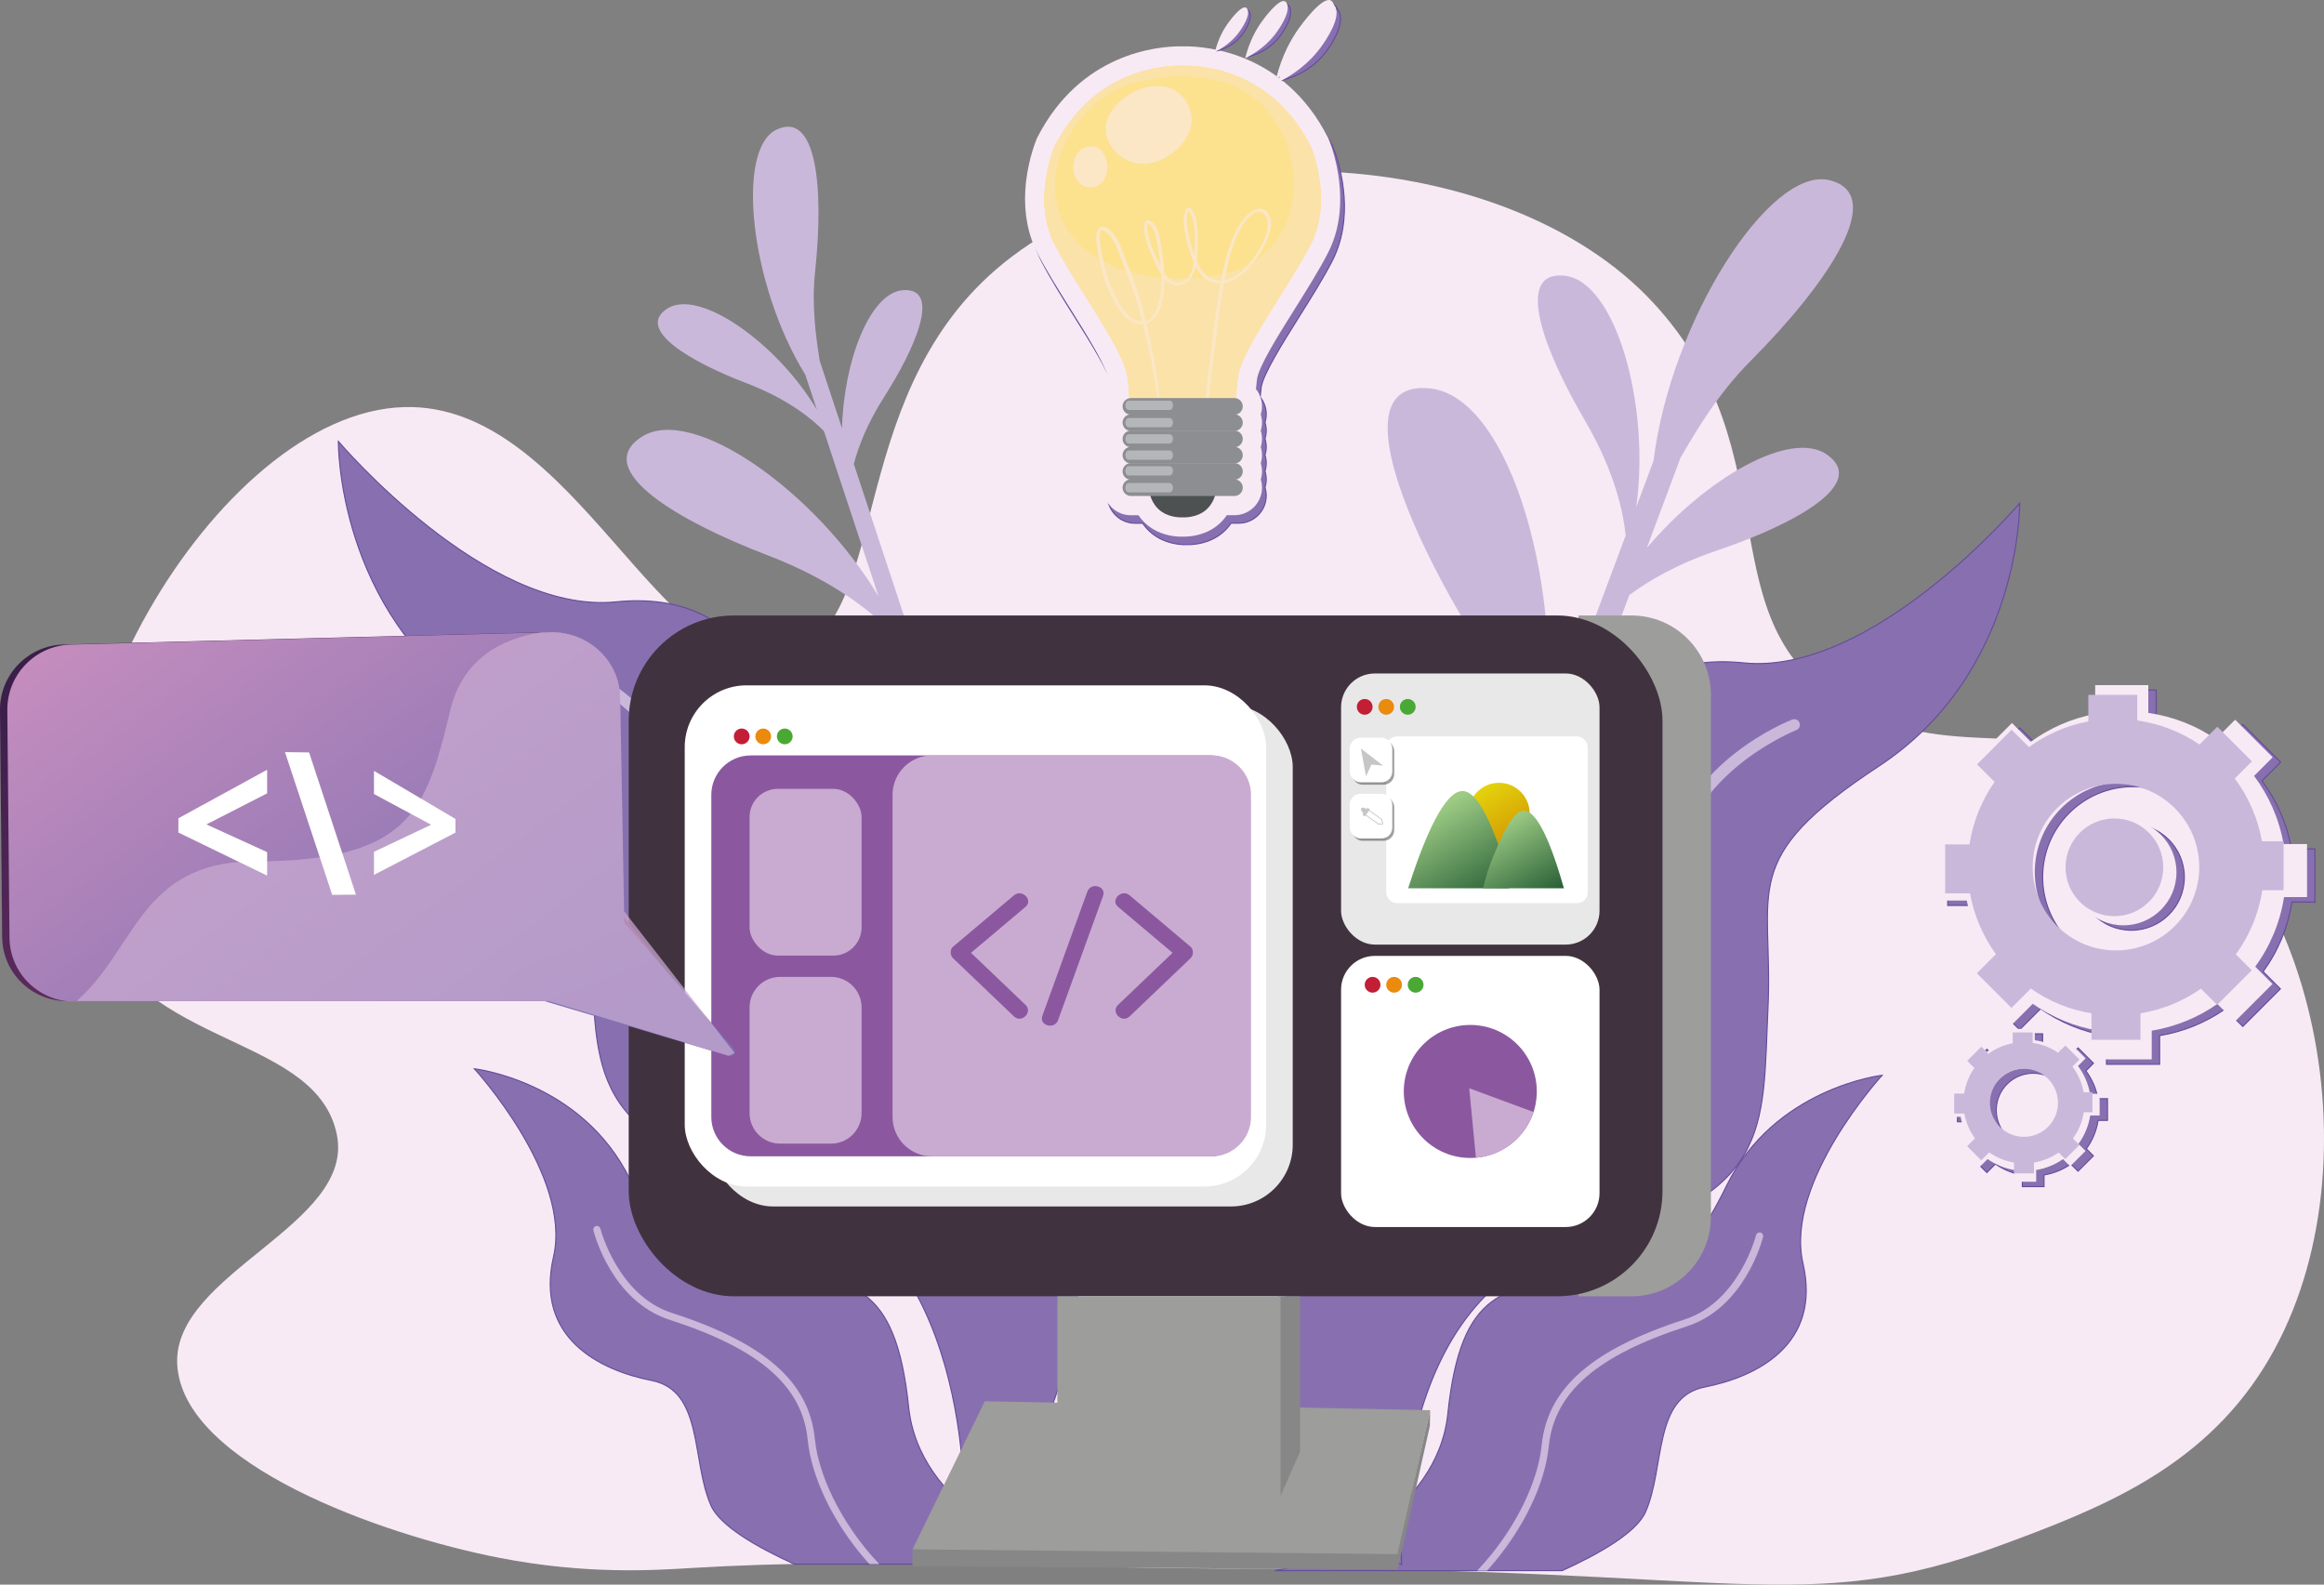 <?xml version="1.0" encoding="UTF-8"?>
<svg xmlns="http://www.w3.org/2000/svg" xmlns:xlink="http://www.w3.org/1999/xlink" viewBox="0 0 2135.3 1455.94">
  <rect x="0" y="0" width="2135.3" height="1455.94" fill="#808080" stroke="none"/>
  <defs>
    <style>
      .cls-1 {
        fill: url(#linear-gradient-2);
      }

      .cls-2 {
        fill: #fbe2a8;
        mix-blend-mode: multiply;
      }

      .cls-3 {
        fill: #c21e36;
      }

      .cls-4 {
        fill: #fff;
      }

      .cls-5 {
        opacity: .72;
      }

      .cls-5, .cls-6 {
        fill: #c9abd2;
      }

      .cls-7 {
        fill: #8870b0;
        stroke: #644c9a;
      }

      .cls-7, .cls-8 {
        stroke-miterlimit: 10;
      }

      .cls-9 {
        fill: #1d1d1b;
        opacity: .42;
      }

      .cls-10 {
        fill: #8b58a0;
      }

      .cls-11 {
        fill: #cab8db;
      }

      .cls-12 {
        isolation: isolate;
      }

      .cls-13 {
        fill: url(#Gradiente_sem_nome_57);
      }

      .cls-14, .cls-15 {
        fill: #fbe6c5;
      }

      .cls-14, .cls-16 {
        mix-blend-mode: screen;
      }

      .cls-17 {
        fill: #40333f;
      }

      .cls-18 {
        fill: #4e5152;
      }

      .cls-19 {
        fill: #9d9d9c;
      }

      .cls-20 {
        fill: #8c8e91;
      }

      .cls-21 {
        fill: #b4b6b8;
      }

      .cls-22 {
        fill: #fce18f;
      }

      .cls-23 {
        fill: #49a934;
      }

      .cls-24 {
        fill: #878787;
      }

      .cls-25 {
        fill: #f7eaf5;
      }

      .cls-26 {
        fill: url(#Gradiente_sem_nome_57-2);
      }

      .cls-27 {
        fill: #e8e8e8;
      }

      .cls-28 {
        fill: url(#Gradiente_sem_nome_95);
      }

      .cls-29 {
        fill: url(#linear-gradient-3);
      }

      .cls-30 {
        fill: url(#linear-gradient);
      }

      .cls-31 {
        fill: #ea8b0e;
      }

      .cls-32 {
        fill: #c6c6c6;
      }

      .cls-33 {
        fill: url(#linear-gradient-4);
      }

      .cls-8 {
        fill: none;
        stroke: #c6c6c6;
        stroke-width: .75px;
      }
    </style>
    <linearGradient id="Gradiente_sem_nome_95" data-name="Gradiente sem nome 95" x1="1363.2" y1="723" x2="1391.39" y2="771.81" gradientUnits="userSpaceOnUse">
      <stop offset="0" stop-color="#e4d30e"/>
      <stop offset="1" stop-color="#d39a01"/>
    </linearGradient>
    <linearGradient id="Gradiente_sem_nome_57" data-name="Gradiente sem nome 57" x1="1310.46" y1="749.3" x2="1371.86" y2="855.64" gradientUnits="userSpaceOnUse">
      <stop offset="0" stop-color="#9dcb84"/>
      <stop offset="1" stop-color="#084222"/>
    </linearGradient>
    <linearGradient id="Gradiente_sem_nome_57-2" data-name="Gradiente sem nome 57" x1="1372.87" y1="759.4" x2="1423.88" y2="847.74" xlink:href="#Gradiente_sem_nome_57"/>
    <linearGradient id="linear-gradient" x1="4737.19" y1="482" x2="4341.99" y2="1004.47" gradientTransform="translate(4816.15) rotate(-180) scale(1 -1)" gradientUnits="userSpaceOnUse">
      <stop offset="0" stop-color="#311b44"/>
      <stop offset="1" stop-color="#8a3977"/>
    </linearGradient>
    <linearGradient id="linear-gradient-2" x1="4628.17" y1="372.67" x2="4233.18" y2="894.87" gradientTransform="translate(4844.29 1533.59) rotate(-160.09) scale(1 -1)" xlink:href="#linear-gradient"/>
    <linearGradient id="linear-gradient-3" x1="4730.59" y1="482.09" x2="4335.39" y2="1004.55" gradientTransform="translate(4816.15) rotate(-180) scale(1 -1)" gradientUnits="userSpaceOnUse">
      <stop offset="0" stop-color="#cc90bf"/>
      <stop offset="1" stop-color="#7c6fb1"/>
    </linearGradient>
    <linearGradient id="linear-gradient-4" x1="4615.97" y1="391.52" x2="4221.77" y2="912.67" gradientTransform="translate(4877.39 1273.1) rotate(-163.46) scale(1 -1)" xlink:href="#linear-gradient-3"/>
  </defs>
  <g class="cls-12">
    <g id="Camada_2" data-name="Camada 2">
      <g id="PARTE_superior" data-name="PARTE superior">
        <g>
          <path class="cls-25" d="m915.62,247.15c-142.87,122.96-95.21,330.38-194.54,355.25-112.39,28.14-192.54-232.67-349.61-228.37-174.02,4.76-359.67,332.65-279.12,487.76,52.44,100.99,198.7,92.1,217.1,180.44,17.34,83.26-151.13,127.55-146.61,211.46,4.92,91.38,187.05,156.43,296.04,177.63,80.31,15.62,142.61,11.37,176.58,9.32,171.03-10.32,342.68,1.07,514.02.49,443.54-1.51,506.71,45.71,687.9-21.04,89.72-33.06,183.56-69.11,242.68-163.58,110.07-175.86,47.05-471.49-112.78-549.79-102.75-50.34-174.84-5.42-270.58-59.51-132.29-74.74-48.55-229.71-177.71-369.05-136.82-147.61-450.36-162.69-603.36-31.01Z"/>
          <g>
            <path class="cls-7" d="m914.26,1437.11h79.47c-42.94-7.1-149.4-52.8-158.89-144.45-12.02-116.08-53.36-114.63-123.01-126.77-69.65-12.14-88.84,7.68-133.06-82.44-44.22-90.12-142.89-101.48-142.89-101.48,0,0,89.93,98.12,72.72,172.69-17.21,74.57,42.42,104.35,90.18,113.72,47.75,9.37,36.31,73.55,54.45,114.77,8.28,18.81,42.18,38.31,76.59,53.95h184.44Z"/>
            <path class="cls-11" d="m742.13,1322.85c3.47,34.76,23.46,76.1,53.47,110.58,1.06,1.21,2.15,2.44,3.27,3.68h9.04c-2.59-2.72-5.04-5.41-7.32-8.03-28.71-32.98-48.59-73.94-51.89-106.89-5.24-52.46-45.78-88.21-131.45-115.91-49.73-16.07-65.44-76.78-65.58-77.4-.44-1.77-2.24-2.85-4.01-2.41-1.78.44-2.86,2.24-2.42,4.01.66,2.64,16.7,64.89,69.97,82.11,82.83,26.77,121.97,60.78,126.92,110.27Z"/>
          </g>
          <path class="cls-11" d="m748.96,249.09c8.03-75.18,1.78-147.84-35.63-129.92-37.45,17.94-24.32,142.77,26.59,225.11l10.62,32.15c-36.06-60.65-108.01-112.04-137.54-92.83-29.34,19.09,21.65,48.94,72.78,68.44,38.92,14.85,61,33.48,71.25,44.04l50.17,151.85c-57.38-95.89-171.02-176.88-217.75-146.49-46.56,30.28,34.36,77.66,115.48,108.6,61.31,23.38,96.3,52.71,112.72,69.53l10,30.28c5.52-.91,11.04-1.85,16.55-2.83l-59.69-180.66c4.01-15.51,11.96-36.74,27.73-61.44,29.45-46.12,52.62-100.48,17.68-98.33-30.32,1.87-54.71,64.69-56.25,126.97l-20.64-62.48c-3.09-20.42-7.55-49.56-4.08-82Z"/>
          <g>
            <path class="cls-7" d="m1250.9,1443.1h-79.47c42.94-7.1,149.4-52.8,158.89-144.45,12.02-116.08,53.36-114.63,123.01-126.77,69.65-12.14,88.84,7.68,133.06-82.44,44.22-90.12,142.89-101.48,142.89-101.48,0,0-89.93,98.12-72.72,172.69,17.21,74.57-42.42,104.35-90.18,113.72-47.75,9.37-36.31,73.55-54.45,114.77-8.28,18.81-42.18,38.31-76.59,53.95h-184.44Z"/>
            <path class="cls-11" d="m1423.02,1328.84c-3.47,34.76-23.46,76.1-53.47,110.58-1.06,1.21-2.15,2.44-3.27,3.68h-9.04c2.59-2.72,5.04-5.41,7.32-8.03,28.71-32.98,48.59-73.94,51.89-106.89,5.24-52.46,45.78-88.21,131.45-115.91,49.73-16.07,65.44-76.78,65.58-77.4.44-1.77,2.24-2.85,4.01-2.41,1.78.44,2.86,2.24,2.42,4.01-.66,2.64-16.7,64.89-69.97,82.11-82.83,26.77-121.97,60.78-126.92,110.27Z"/>
          </g>
          <g>
            <path class="cls-7" d="m995.52,1127.96c-.29,6.21-.69,12.99-1.25,20.23v.02c-5.83,75.85-24.15,205.72-108.49,241.35,0,0,9.68-258.92-168.98-300.55-178.66-41.63-168.26-105.81-173.46-216.83-5.2-111.01,29.49-137.03-102.34-223.76-131.83-86.73-130.1-242.85-130.1-242.85,0,0,135.3,159.58,254.99,147.44,119.69-12.14,154.38,86.73,159.58,163.05,5.2,76.32,107.55,71.12,168.26,107.55,60.71,36.43,102.34,265.39,102.34,265.39,0,0,.54,15.26-.56,38.96Z"/>
            <path class="cls-11" d="m995.52,1127.96c-.29,6.21-.69,12.99-1.25,20.23-17.24-35.32-38.65-64.04-57.97-85.69-45.78-51.27-105.74-90.36-156.48-101.99-80.78-18.51-128.55-88.78-154.87-227.86-15.26-80.73-106.85-117.19-107.79-117.54-2.67-1.04-4.01-4.06-2.97-6.73,1.04-2.69,4.06-4.02,6.73-2.98,3.99,1.54,97.9,38.84,114.26,125.31,25.43,134.45,70.75,202.2,146.96,219.67,53.53,12.26,114.07,51.59,161.93,105.19,16.91,18.94,35.39,43.17,51.45,72.4Z"/>
          </g>
          <path class="cls-11" d="m1608.67,331.39c71.56-71.94,126.06-153.24,71.85-165.91-54.26-12.69-145.4,128.99-161.28,257.95l-15.89,42.57c13.21-93.78-18.92-208-65.96-212.71-46.75-4.68-18.45,69.42,18.68,132.78,28.26,48.23,35.71,86.29,37.57,105.95l-75.06,201.08c20.5-148.56-30.4-328.8-104.84-336.25-74.18-7.42-29.28,110.15,29.63,210.69,44.52,75.98,56.5,136.07,59.56,167.47l-14.97,40.09c6.55,3.69,13.11,7.33,19.7,10.94l89.3-239.23c17.23-12.86,43.39-28.41,80.63-41.01,69.57-23.53,139.49-60.96,101.11-88.06-33.3-23.52-111.61,21.75-165.54,85.64l30.88-82.73c13.92-23.96,33.73-58.21,64.62-89.26Z"/>
          <g>
            <path class="cls-7" d="m1174.46,1181.13c.29,6.18.69,12.93,1.24,20.13v.02c5.8,75.48,28.2,200.79,112.12,236.25,0,0-13.81-253.73,163.98-295.16,177.78-41.43,167.43-105.29,172.61-215.76,5.18-110.47-29.34-136.36,101.84-222.66,131.18-86.3,129.45-241.65,129.45-241.65,0,0-134.63,158.8-253.73,146.72-119.1-12.08-153.62,86.3-158.8,162.25-5.18,75.95-107.02,70.77-167.43,107.02-60.41,36.25-101.84,264.09-101.84,264.09,0,0-.54,15.19.55,38.77Z"/>
            <path class="cls-11" d="m1174.46,1181.13c.29,6.18.69,12.93,1.24,20.13,17.16-35.14,38.46-63.73,57.68-85.27,45.55-51.02,105.22-89.91,155.71-101.49,80.38-18.42,127.92-88.34,154.1-226.73,15.19-80.33,106.33-116.61,107.26-116.96,2.66-1.04,3.99-4.04,2.95-6.7-1.04-2.68-4.04-4-6.7-2.97-3.97,1.54-97.42,38.65-113.7,124.69-25.3,133.79-70.41,201.21-146.23,218.59-53.27,12.2-113.51,51.33-161.13,104.67-16.83,18.85-35.21,42.96-51.19,72.05Z"/>
          </g>
          <g>
            <polygon class="cls-24" points="1284.21 1441.99 838.29 1439.15 838.47 1423.43 1284.39 1426.27 1284.21 1441.99"/>
            <g>
              <g>
                <path class="cls-19" d="m1450.35,565.49h48.63c40.29,0,73,32.71,73,73v479.52c0,40.29-32.71,73-73,73h-48.63v-625.52h0Z"/>
                <rect class="cls-17" x="577.64" y="565.49" width="949.86" height="625.52" rx="96.7" ry="96.7"/>
              </g>
              <path class="cls-19" d="m1284.34,1427.89c-148.64-1.45-297.28-2.9-445.92-4.36,22.14-45.36,44.28-90.73,66.43-136.09,136.39,2.75,272.78,5.49,409.17,8.24-9.89,44.07-19.79,88.14-29.68,132.21Z"/>
              <rect class="cls-19" x="971.53" y="1191.01" width="206.58" height="183.41"/>
              <path class="cls-24" d="m1194.53,1333.88c-5.98,13.51-11.96,27.03-17.94,40.54v-183.41h17.94v142.87Z"/>
              <path class="cls-24" d="m1284.21,1441.99c.06-5.24.12-10.48.18-15.72,9.88-43.53,19.75-87.06,29.63-130.59-.08,4.81-.16,9.61-.24,14.42-9.85,43.97-19.71,87.93-29.56,131.9Z"/>
              <g>
                <rect class="cls-4" x="1232.18" y="878.25" width="237.47" height="249.12" rx="31.08" ry="31.08"/>
                <circle class="cls-10" cx="1350.91" cy="1002.81" r="61.11"/>
                <path class="cls-6" d="m1349.94,999.88c2.05,21.27,4.1,42.55,6.15,63.82,5.58-.49,18.58-2.38,31.34-11.9,14.5-10.81,19.88-24.88,21.59-30.08-19.7-7.28-39.39-14.56-59.09-21.84Z"/>
                <g>
                  <circle class="cls-3" cx="1261.14" cy="904.8" r="7.24"/>
                  <circle class="cls-31" cx="1280.91" cy="904.8" r="7.24"/>
                  <circle class="cls-23" cx="1300.69" cy="904.8" r="7.24"/>
                </g>
                <rect class="cls-27" x="1232.18" y="618.77" width="237.47" height="249.12" rx="31.08" ry="31.08"/>
                <rect class="cls-4" x="1273.67" y="676.6" width="185.1" height="153.22" rx="9.85" ry="9.85"/>
                <g>
                  <circle class="cls-28" cx="1377.29" cy="747.4" r="28.18"/>
                  <path class="cls-13" d="m1293.8,816.13h92.88c-1.31-10.53-4.02-24.5-10-40.26-6.5-17.14-18.26-48.11-32.3-49.05-8.28-.56-24.84,8.83-50.58,89.31Z"/>
                  <path class="cls-26" d="m1436.92,816.13c-18.16-64.13-30.73-71.55-37-71.27-10.13.45-19.27,21.71-26.96,39.59-5.31,12.36-8.38,23.31-10.24,31.67h74.2Z"/>
                </g>
                <g>
                  <circle class="cls-3" cx="1253.9" cy="649.45" r="7.24"/>
                  <circle class="cls-31" cx="1273.67" cy="649.45" r="7.24"/>
                  <circle class="cls-23" cx="1293.45" cy="649.45" r="7.24"/>
                </g>
                <g>
                  <g>
                    <rect class="cls-9" x="1241.97" y="679.97" width="39.08" height="41" rx="9.85" ry="9.85"/>
                    <rect class="cls-4" x="1240.14" y="677.79" width="39.08" height="41" rx="9.85" ry="9.85"/>
                  </g>
                  <path class="cls-32" d="m1250.39,687.75c1.56,8.48,3.12,16.96,4.69,25.44,1.67-3.57,3.35-7.14,5.02-10.71,3.57.33,7.14.67,10.71,1-6.81-5.24-13.61-10.49-20.42-15.73Z"/>
                </g>
                <g>
                  <g>
                    <rect class="cls-9" x="1241.97" y="731.54" width="39.08" height="41" rx="9.85" ry="9.85"/>
                    <rect class="cls-4" x="1240.14" y="729.36" width="39.08" height="41" rx="9.85" ry="9.85"/>
                  </g>
                  <g>
                    <path class="cls-32" d="m1258.65,743.74c-1.55,2.1-3.1,4.21-4.64,6.31-.87-.15-1.58-.75-1.81-1.56-.28-.97.25-1.76.33-1.87-.31-.16-1.07-.58-1.53-1.47-.11-.21-.83-1.61-.12-2.5.51-.65,1.5-.68,2.06-.57,1.06.2,2.04,1.16,2.04,1.16h0c.08-.08.83-.82,1.95-.67,1.14.15,1.67,1.09,1.72,1.18Z"/>
                    <path class="cls-8" d="m1266.75,757.22l-13.11-9.27,3-4.24,12.96,9.17s-.35,1.21.12,1.9c.27.38.63.45.81.98.04.12.19.58-.04,1.01-.22.42-.7.62-1.08.65-.63.05-.79-.42-1.49-.49-.6-.05-1.18.29-1.18.29Z"/>
                  </g>
                </g>
                <rect class="cls-27" x="653.56" y="648.03" width="534.21" height="460.45" rx="56.76" ry="56.76"/>
                <rect class="cls-4" x="629.14" y="629.69" width="534.21" height="460.45" rx="56.76" ry="56.76"/>
                <g>
                  <circle class="cls-3" cx="681.48" cy="676.6" r="7.24"/>
                  <circle class="cls-31" cx="701.26" cy="676.6" r="7.24"/>
                  <circle class="cls-23" cx="721.04" cy="676.6" r="7.24"/>
                </g>
                <path class="cls-10" d="m689.74,694.08h422.46c19.97,0,36.18,16.21,36.18,36.18v295.97c0,19.97-16.21,36.18-36.18,36.18h-422.46c-19.97,0-36.18-16.21-36.18-36.18v-295.97c0-19.97,16.21-36.18,36.18-36.18Z"/>
                <path class="cls-6" d="m856.27,694.08h256.99c19.97,0,36.18,16.21,36.18,36.18v295.97c0,19.97-16.21,36.18-36.18,36.18h-256.99c-19.97,0-36.18-16.21-36.18-36.18v-295.97c0-19.97,16.21-36.18,36.18-36.18Z"/>
                <rect class="cls-6" x="688.72" y="724.79" width="102.9" height="153.18" rx="25.92" ry="25.92"/>
                <path class="cls-6" d="m716.73,897.56h46.88c15.46,0,28.01,12.55,28.01,28.01v97.16c0,15.46-12.55,28.01-28.01,28.01h-46.88c-15.46,0-28.01-12.55-28.01-28.01v-97.16c0-15.46,12.55-28.01,28.01-28.01Z"/>
                <g>
                  <path class="cls-10" d="m931.65,822.59c-18.66,15.74-37.33,31.48-55.99,47.22-3.05,2.57-2.74,7.99,0,10.61,18.66,17.82,37.33,35.64,55.99,53.46,6.98,6.67,17.6-3.92,10.61-10.61-18.66-17.82-37.33-35.64-55.99-53.46v10.61c18.66-15.74,37.33-31.48,55.99-47.22,7.39-6.23-3.27-16.8-10.61-10.61h0Z"/>
                  <path class="cls-10" d="m1027.27,833.2c18.66,15.74,37.33,31.48,55.99,47.22v-10.61c-18.66,17.82-37.33,35.64-55.99,53.46-7,6.68,3.62,17.28,10.61,10.61,18.66-17.82,37.33-35.64,55.99-53.46,2.75-2.63,3.05-8.03,0-10.61-18.66-15.74-37.33-31.48-55.99-47.22-7.34-6.19-18,4.37-10.61,10.61h0Z"/>
                  <path class="cls-10" d="m999.03,819.24c-12.06,33.3-24.12,66.6-36.18,99.91-1.7,4.7-3.4,9.4-5.11,14.1-3.29,9.09,11.2,13.01,14.46,3.99,12.06-33.3,24.12-66.6,36.18-99.91,1.7-4.7,3.4-9.4,5.11-14.1,3.29-9.09-11.2-13.01-14.46-3.99h0Z"/>
                </g>
              </g>
            </g>
          </g>
          <g>
            <g>
              <path class="cls-7" d="m1936.37,1029.39v-19.94h-8.81c-1.67-9.47-5.54-18.16-11.07-25.56l6.99-6.99-14.1-14.1-7.25,7.25c-7.42-5.07-16.05-8.47-25.35-9.81v-10.42h-19.94v10.81c-8.91,1.68-17.11,5.33-24.18,10.46l-7.06-7.06-14.1,14.1,7.15,7.15c-5.22,7.43-8.78,16.08-10.22,25.45h-9.9v19.94h10.12c1.63,9.14,5.32,17.54,10.56,24.76l-7.79,7.79,14.1,14.1,7.89-7.89c7.23,5.08,15.63,8.59,24.71,10.1v10.76h19.94v-10.76c9.05-1.51,17.42-4.99,24.64-10.04l6.6,6.6,14.1-14.1-6.48-6.48c5.52-7.57,9.3-16.46,10.81-26.12h8.64Zm-68.28,24.52c-18.74,0-33.92-15.19-33.92-33.92s15.19-33.92,33.92-33.92,33.92,15.19,33.92,33.92-15.19,33.92-33.92,33.92Z"/>
              <g>
                <path class="cls-7" d="m2126.95,828.8v-48.81h-21.57c-4.08-23.19-13.56-44.45-27.09-62.57l17.12-17.12-34.51-34.51-17.75,17.75c-18.17-12.41-39.29-20.72-62.05-24.01v-25.5h-48.81v26.45c-21.82,4.11-41.88,13.05-59.18,25.6l-17.28-17.28-34.51,34.51,17.5,17.5c-12.79,18.18-21.49,39.37-25.02,62.3h-24.23v48.81h24.77c4,22.37,13.01,42.94,25.85,60.61l-19.07,19.07,34.51,34.51,19.31-19.31c17.71,12.44,38.26,21.01,60.49,24.71v26.35h48.81v-26.35c22.16-3.69,42.65-12.21,60.31-24.58l16.15,16.15,34.51-34.51-15.86-15.86c13.51-18.53,22.76-40.29,26.47-63.94h21.15Zm-167.13,60.01c-45.86,0-83.03-37.17-83.03-83.03s37.17-83.03,83.03-83.03,83.03,37.17,83.03,83.03-37.17,83.03-83.03,83.03Z"/>
                <circle class="cls-7" cx="1958.25" cy="805.96" r="48.72"/>
              </g>
            </g>
            <g>
              <path class="cls-25" d="m1929.15,1024.88v-19.94h-8.81c-1.67-9.47-5.54-18.16-11.07-25.56l6.99-6.99-14.1-14.1-7.25,7.25c-7.42-5.07-16.05-8.47-25.35-9.81v-10.42h-19.94v10.81c-8.91,1.68-17.11,5.33-24.18,10.46l-7.06-7.06-14.1,14.1,7.15,7.15c-5.22,7.43-8.78,16.08-10.22,25.45h-9.9v19.94h10.12c1.63,9.14,5.32,17.54,10.56,24.76l-7.79,7.79,14.1,14.1,7.89-7.89c7.23,5.08,15.63,8.59,24.71,10.1v10.76h19.94v-10.76c9.05-1.51,17.42-4.99,24.64-10.04l6.6,6.6,14.1-14.1-6.48-6.48c5.52-7.57,9.3-16.46,10.81-26.12h8.64Zm-68.28,24.52c-18.74,0-33.92-15.19-33.92-33.92s15.19-33.92,33.92-33.92,33.92,15.19,33.92,33.92-15.19,33.92-33.92,33.92Z"/>
              <g>
                <path class="cls-25" d="m2119.72,824.28v-48.81h-21.57c-4.08-23.19-13.56-44.45-27.09-62.57l17.12-17.12-34.51-34.51-17.75,17.75c-18.17-12.41-39.29-20.72-62.05-24.01v-25.5h-48.81v26.45c-21.82,4.11-41.88,13.05-59.18,25.6l-17.28-17.28-34.51,34.51,17.5,17.5c-12.79,18.18-21.49,39.37-25.02,62.3h-24.23v48.81h24.77c4,22.37,13.01,42.94,25.85,60.61l-19.07,19.07,34.51,34.51,19.31-19.31c17.71,12.44,38.26,21.01,60.49,24.71v26.35h48.81v-26.35c22.16-3.69,42.65-12.21,60.31-24.58l16.15,16.15,34.51-34.51-15.86-15.86c13.51-18.53,22.76-40.29,26.47-63.94h21.15Zm-167.13,60.01c-45.86,0-83.03-37.17-83.03-83.03s37.17-83.03,83.03-83.03,83.03,37.17,83.03,83.03-37.17,83.03-83.03,83.03Z"/>
                <circle class="cls-25" cx="1951.03" cy="801.45" r="48.72"/>
              </g>
            </g>
            <g>
              <path class="cls-11" d="m1922.54,1021.91v-18.38h-8.12c-1.54-8.73-5.1-16.74-10.2-23.56l6.44-6.44-12.99-12.99-6.68,6.68c-6.84-4.67-14.79-7.8-23.36-9.04v-9.6h-18.38v9.96c-8.21,1.55-15.77,4.91-22.28,9.64l-6.5-6.5-12.99,12.99,6.59,6.59c-4.81,6.85-8.09,14.82-9.42,23.46h-9.12v18.38h9.33c1.5,8.42,4.9,16.17,9.73,22.82l-7.18,7.18,12.99,12.99,7.27-7.27c6.67,4.68,14.4,7.91,22.77,9.31v9.92h18.38v-9.92c8.34-1.39,16.06-4.6,22.71-9.25l6.08,6.08,12.99-12.99-5.97-5.97c5.09-6.98,8.57-15.17,9.97-24.07h7.96Zm-62.93,22.59c-17.27,0-31.26-14-31.26-31.26s14-31.26,31.26-31.26,31.26,14,31.26,31.26-14,31.26-31.26,31.26Z"/>
              <g>
                <path class="cls-11" d="m2098.17,817.92v-44.98h-19.88c-3.76-21.37-12.49-40.97-24.97-57.66l15.77-15.77-31.81-31.81-16.36,16.36c-16.75-11.44-36.21-19.1-57.18-22.13v-23.5h-44.98v24.38c-20.11,3.79-38.59,12.02-54.54,23.6l-15.92-15.92-31.81,31.81,16.13,16.13c-11.78,16.76-19.8,36.28-23.06,57.41h-22.33v44.98h22.83c3.68,20.61,11.99,39.57,23.83,55.86l-17.58,17.58,31.81,31.81,17.8-17.79c16.32,11.47,35.26,19.37,55.75,22.78v24.28h44.98v-24.28c20.42-3.4,39.3-11.25,55.58-22.65l14.88,14.88,31.81-31.81-14.62-14.62c12.45-17.08,20.98-37.13,24.39-58.92h19.49Zm-154.02,55.3c-42.26,0-76.52-34.26-76.52-76.52s34.26-76.52,76.52-76.52,76.52,34.26,76.52,76.52-34.26,76.52-76.52,76.52Z"/>
                <circle class="cls-11" cx="1942.7" cy="796.87" r="44.9"/>
              </g>
            </g>
          </g>
          <g>
            <g>
              <path class="cls-7" d="m1087.34,500.41l-.54-.03c-16.07-.98-28.95-7.96-36.88-19.63h-7c-13.97,0-25.33-11.36-25.33-25.34,0-2.58.4-5.09,1.14-7.47-.74-2.38-1.14-4.89-1.14-7.47s.4-5.09,1.14-7.47c-.74-2.38-1.14-4.89-1.14-7.47s.4-5.09,1.14-7.47c-.74-2.38-1.14-4.89-1.14-7.47s.4-5.09,1.14-7.47c-.74-2.38-1.14-4.89-1.14-7.47s.4-5.09,1.14-7.47c-.74-2.38-1.14-4.89-1.14-7.47,0-5.97,2.06-11.5,5.56-15.86-.27-2.81-.57-5.68-.9-8.6-1.33-11.79-19.93-41.42-34.88-65.22-10.9-17.35-22.16-35.29-30.37-51.24-1.24-2.41-2.42-5-3.6-7.92l-.44-1.08c-.87-2.22-1.72-4.69-2.55-7.42l-.4-1.35c-.69-2.4-1.31-4.87-1.83-7.35l-.2-.97c-.54-2.72-.95-5.18-1.28-7.63l-.09-.77c-.61-5-.91-10.05-.91-15.14v-.65c.01-2.43.09-4.71.22-6.96l.05-.92c.14-2.18.32-4.31.54-6.39l.06-.6h0c2.51-22.41,9.59-39.15,9.89-39.85l.24-.55.27-.53c39.68-77.74,110.61-83.78,131.4-83.78.77,0,1.48,0,2.14.02.66-.01,1.37-.02,2.14-.02,20.79,0,91.72,6.04,131.39,83.79l.27.53.23.54c.73,1.71,17.75,42.17,7.44,83.6h.02s-.28,1.03-.28,1.03c-.29,1.07-.56,2.07-.86,3.06-.17.59-.38,1.32-.61,2.05-.34,1.07-.7,2.11-1.06,3.15-.3.86-.51,1.45-.73,2.04-.39,1.05-.86,2.19-1.34,3.32-.29.71-.49,1.2-.71,1.69-.77,1.72-1.56,3.41-2.42,5.07-8.2,15.92-19.46,33.86-30.36,51.21-14.95,23.8-33.55,53.42-34.88,65.2-.32,2.8-.62,5.67-.9,8.6,3.51,4.36,5.57,9.89,5.57,15.86,0,2.58-.4,5.09-1.14,7.47.74,2.38,1.14,4.89,1.14,7.47s-.4,5.09-1.14,7.47c.74,2.38,1.14,4.89,1.14,7.47s-.4,5.09-1.14,7.47c.74,2.38,1.14,4.89,1.14,7.47s-.4,5.09-1.14,7.47c.74,2.38,1.14,4.89,1.14,7.47s-.4,5.09-1.14,7.47c.74,2.38,1.14,4.89,1.14,7.47,0,13.97-11.36,25.34-25.34,25.34h-7c-7.92,11.67-20.81,18.65-36.88,19.63l-.54.03h-6.35Z"/>
              <path class="cls-25" d="m1083.46,493.07l-.54-.03c-16.07-.98-28.95-7.96-36.88-19.63h-7c-13.97,0-25.33-11.36-25.33-25.34,0-2.58.4-5.09,1.14-7.47-.74-2.38-1.14-4.89-1.14-7.47s.4-5.09,1.14-7.47c-.74-2.38-1.14-4.89-1.14-7.47s.4-5.09,1.14-7.47c-.74-2.38-1.14-4.89-1.14-7.47s.4-5.09,1.14-7.47c-.74-2.38-1.14-4.89-1.14-7.47s.4-5.09,1.14-7.47c-.74-2.38-1.14-4.89-1.14-7.47,0-5.97,2.06-11.5,5.56-15.86-.27-2.81-.57-5.68-.9-8.6-1.33-11.79-19.93-41.42-34.88-65.22-10.9-17.35-22.16-35.29-30.37-51.24-1.24-2.41-2.42-5-3.6-7.92l-.44-1.08c-.87-2.22-1.72-4.69-2.55-7.42l-.4-1.35c-.69-2.4-1.31-4.87-1.83-7.35l-.2-.97c-.54-2.72-.95-5.18-1.28-7.63l-.09-.77c-.61-5-.91-10.05-.91-15.14v-.65c.01-2.43.09-4.71.22-6.96l.05-.92c.14-2.18.32-4.31.54-6.39l.06-.6h0c2.51-22.41,9.59-39.15,9.89-39.85l.24-.55.27-.53c39.68-77.74,110.61-83.78,131.4-83.78.77,0,1.48,0,2.14.02.66-.01,1.37-.02,2.14-.02,20.79,0,91.72,6.04,131.39,83.79l.27.53.23.54c.73,1.71,17.75,42.17,7.44,83.6h.02s-.28,1.03-.28,1.03c-.29,1.07-.56,2.07-.86,3.06-.17.59-.38,1.32-.61,2.05-.34,1.07-.7,2.11-1.06,3.15-.3.86-.51,1.45-.73,2.04-.39,1.05-.86,2.19-1.34,3.32-.29.71-.49,1.2-.71,1.69-.77,1.72-1.56,3.41-2.42,5.08-8.2,15.92-19.46,33.86-30.36,51.21-14.95,23.8-33.55,53.42-34.88,65.2-.32,2.8-.62,5.67-.9,8.6,3.51,4.36,5.57,9.89,5.57,15.86,0,2.58-.4,5.09-1.14,7.47.74,2.38,1.14,4.89,1.14,7.47s-.4,5.09-1.14,7.47c.74,2.38,1.14,4.89,1.14,7.47s-.4,5.09-1.14,7.47c.74,2.38,1.14,4.89,1.14,7.47s-.4,5.09-1.14,7.47c.74,2.38,1.14,4.89,1.14,7.47s-.4,5.09-1.14,7.47c.74,2.38,1.14,4.89,1.14,7.47,0,13.97-11.36,25.34-25.34,25.34h-7c-7.92,11.67-20.81,18.65-36.88,19.63l-.54.03h-6.35Z"/>
              <g>
                <path class="cls-22" d="m1204.41,134.44c-36.19-70.91-100.48-74.49-117.77-74.1-17.29-.39-81.58,3.19-117.77,74.1,0,0-21.04,49.03,0,89.91,21.04,40.88,64.26,97.35,67.1,122.57,2.84,25.22,3.6,47.96,3.6,47.96h94.12s.76-22.74,3.6-47.96c2.84-25.22,46.06-81.69,67.1-122.57,21.04-40.88,0-89.91,0-89.91Z"/>
                <path class="cls-2" d="m1204.41,134.44c-36.19-70.91-100.48-74.49-117.77-74.1-17.29-.39-81.58,3.19-117.77,74.1,0,0-21.04,49.03,0,89.91,21.04,40.88,64.26,97.35,67.1,122.57,2.84,25.22,3.6,47.96,3.6,47.96h94.12s.76-22.74,3.6-47.96c2.84-25.22,46.06-81.69,67.1-122.57,21.04-40.88,0-89.91,0-89.91Zm-17.5,53.23c-1.7,8.51-4.6,16.8-8.75,24.43-4.19,7.7-9.66,14.7-16.19,20.55-7.03,6.3-15.2,11.2-23.96,14.68-10,3.97-20.65,5.88-31.3,7.09-11.62,1.32-23.37,1.61-35.05.83-11.81-.79-23.58-2.67-34.95-5.96-10.96-3.17-21.62-7.68-31.2-13.92-9.25-6.03-17.42-13.72-23.59-22.91-6.62-9.86-10.83-21.19-12.12-33-1.35-12.37.4-24.96,4.37-36.71,4.07-12.05,10.42-23.3,18.42-33.19,7.99-9.87,17.69-18.44,28.68-24.83,10.12-5.89,21.37-9.87,33.03-11.11,12.73-3.38,26.12-4.11,39.23-3.22,7.33.5,14.67,1.45,21.88,2.84,4.81.93,9.54,2.25,14.13,3.97,8.63,3.24,16.69,7.89,23.83,13.72,6.98,5.69,13.04,12.47,18.06,19.95,5,7.46,8.95,15.61,11.82,24.12,2.86,8.49,4.63,17.34,5.26,26.27.62,8.82.12,17.73-1.61,26.4Z"/>
                <path class="cls-2" d="m1209.46,210.44c-5.36,12.39-12.77,23.85-21.7,33.96-8.92,10.1-19.36,18.84-30.78,25.99-11.6,7.26-24.24,12.86-37.4,16.61-13.31,3.79-27.17,5.67-41.01,5.48-15.11-.21-30.01-3.01-43.96-8.9-13.73-5.79-26.25-14.34-36.7-24.96-11.39-11.56-20.11-25.5-26.37-40.43-6.33-15.08-9.8-31.15-11.16-47.41-.04-.44-.07-.87-.1-1.31-1.82,16.48-.86,36.5,8.6,54.88,21.04,40.88,64.26,97.35,67.1,122.57,2.84,25.22,3.6,47.96,3.6,47.96h94.12s.76-22.74,3.6-47.96c2.84-25.22,46.06-81.69,67.1-122.57,2.95-5.74,5.08-11.64,6.55-17.54-.48,1.22-.97,2.43-1.49,3.63Z"/>
                <path class="cls-14" d="m1094.39,104.08c-2.7-13-14.5-25.56-28.31-24.65-6.05-.99-12.42.21-18.16,2.28-7.88,2.84-15.32,7.57-21.17,13.58-6.21,6.38-11.3,14.96-10.98,24.13.31,8.95,5.6,17.21,12.28,22.9,6.31,5.37,14.57,8.43,22.87,8.27,8.04-.16,15.87-3.02,22.62-7.28,12.81-8.1,24.16-23.34,20.86-39.23Z"/>
                <path class="cls-14" d="m1016.67,147.6c-1.52-5.87-5.12-11.92-11.55-13.06-2.73-.48-6.5-.08-9.05,1.54-.22.07-.43.13-.65.21-2.96,1.17-5.25,3.59-6.73,6.36-3.2,5.97-3.48,13.76-.79,19.97,1.32,3.07,3.41,5.86,6.34,7.55,3.39,1.96,7.6,2.37,11.38,1.44,10.46-2.58,13.48-14.68,11.06-24Z"/>
                <g class="cls-16">
                  <path class="cls-15" d="m1165.76,196.77c-1.42-2.25-3.6-4.26-6.27-4.82-2.52-.53-5.11.07-7.39,1.21-4.84,2.42-8.75,6.69-11.79,11.09-3.91,5.66-6.85,12.05-9.28,18.47-2.58,6.82-4.53,13.85-6.17,20.95-1.08,4.68-2.04,9.38-2.94,14.1-2.38.01-4.81-.39-7.28-1.32-7.36-2.79-11.88-9.5-15.02-16.65.52-3.73.71-7.5.79-11.26.08-3.72.17-7.44.11-11.16-.08-4.88-.35-9.81-1.29-14.6-.75-3.8-1.95-8.22-5.06-10.8-.64-.53-1.37-.92-2.14-1.21-.69-.26-1.67.3-2,.9-2.59,4.71-2.68,10.37-2.22,15.59.52,6.02,1.87,11.96,3.5,17.77,1.48,5.28,3.08,10.85,5.37,16.05-1.21,8.02-4.51,18.21-13.88,18.64-4.77.22-8.61-2.97-11.39-6.54-.53-.68-1.03-1.39-1.51-2.11-.18-3.92-.53-7.82-1.01-11.71-.77-6.32-1.7-12.7-2.93-18.96-1-5.13-2.34-11.15-5.99-15.11-1.6-1.74-3.58-2.85-5.97-3.01-.78-.05-1.7.61-1.92,1.35-1.77,5.86-.6,12.24,1.1,17.97,1.79,6.08,4.39,11.88,7.05,17.62,2.02,4.37,3.99,8.79,6.6,12.85.49,9.96-.19,19.92-3.34,29.49-1.7,5.17-4.56,11.58-10.22,13.36-.12.04-.24.06-.36.09-1.62-6.74-3.36-13.44-5.4-20.07-2.92-9.48-6.29-18.82-9.84-28.08-1.53-3.99-3.12-7.96-4.63-11.97-1.24-3.29-2.48-6.58-3.92-9.79-2.66-5.9-6.25-12.56-12.23-15.69-2.81-1.47-6.04-1.46-7.97,1.38-1.73,2.54-1.74,6.1-1.65,9.05.14,4.51.83,9,1.66,13.43,1.58,8.43,3.71,16.81,6.33,24.98,1.09,3.38,2.56,6.6,4.01,9.84,2.87,6.41,5.98,12.81,10.27,18.41,4.06,5.31,9.45,10.01,16.19,11.32,1.43.28,2.88.38,4.32.29,1.9,7.61,3.64,15.26,5.3,22.92,3.98,18.26,7.34,36.75,8.76,55.4.34,4.43.56,8.88.64,13.32.02.96,1.52.44,1.53-.32.25-19.39-2.02-38.76-5.53-57.81-1.75-9.51-3.78-18.97-5.93-28.4-.44-1.91-.88-3.83-1.33-5.74.61-.19,1.21-.41,1.79-.7,2.91-1.41,5.22-3.73,7.01-6.39,4.46-6.61,6.23-15.13,7.13-22.92.43-3.69.6-7.4.59-11.12,2.34,2.66,5.22,4.89,8.7,5.63,5.11,1.09,10.51-1.05,14.02-4.8,3.12-3.34,4.84-7.7,5.89-12.1,1.9,3.49,4.2,6.71,7.14,9.41,4.27,3.92,9.86,6.02,15.64,5.94-1.78,9.71-3.25,19.48-4.6,29.23-2.33,16.82-4.2,33.71-6.46,50.54-1.13,8.42-1.89,16.85-2.43,25.32-.48,7.6-1.03,15.19-1.17,22.8-.05,2.62.08,5.82-1.08,8.25-1.01,2.1,1.98,2.46,2.77.81,1.24-2.59,1.52-5.48,1.65-8.32.14-3.05.09-6.1.3-9.16.54-8.11.93-16.22,1.58-24.32.67-8.2,1.83-16.34,2.87-24.5,1.04-8.11,2.01-16.22,3.01-24.33,1.92-15.59,4.06-31.13,6.81-46.59,5.33-.79,10.31-3.26,14.62-6.48,5.15-3.85,9.48-8.66,13.38-13.74,3.06-3.99,5.81-8.2,8.21-12.62,2.74-5.03,5.16-10.38,6.36-16,1.03-4.83,1.24-10.21-1.49-14.55Zm-129.33,92.37c-4.9-4.6-8.37-10.68-11.33-16.65-1.42-2.87-2.73-5.79-4-8.73-.64-1.48-1.34-2.95-1.88-4.47-2.45-6.86-4.23-14.04-5.81-21.14-1-4.51-1.88-9.06-2.43-13.65-.41-3.45-.69-7.05-.1-10.51.01-.06.02-.1.02-.13,0,0,0-.02.02-.06.04-.16.08-.33.12-.49.08-.3.18-.6.29-.89.04-.11.09-.22.14-.32.02-.03.04-.06.06-.1.06-.1.13-.19.18-.3,0-.01,0-.02.01-.03,0,0,0,0,.01,0,.06-.04.12-.11.17-.17,0,0,0,0,0,0,0,0,0,0,0-.01.01,0,.02-.02.03-.02.03-.01.07-.02.12-.03,0,0,.02-.01.02-.02h0s-.01,0-.02.01c0,0,0,0,.01,0,.1,0,.14-.01.15-.01.07,0,.14,0,.2,0,.06,0,.19.02.27.03.22.05.44.1.66.17.14.05.28.1.42.15.07.03.14.06.22.09.02.01.03.01.05.02.02,0,.03.02.06.03,1.08.54,2.08,1.24,3,2.01,2.49,2.09,4.39,4.84,6,7.64,3.39,5.93,5.5,12.46,7.97,18.79,3.43,8.8,6.82,17.62,9.9,26.55,3.23,9.38,5.96,18.92,8.41,28.53-4.83-.18-9.6-3.1-12.97-6.27Zm27.78-48.75c-2.33-5.07-4.67-10.15-6.56-15.41-1.99-5.54-3.76-11.56-3.33-17.51.05-.72.15-1.43.28-2.13,3.72,1.31,5.63,6.23,6.71,9.62,1.48,4.66,2.17,9.5,2.92,14.31.8,5.1,1.55,10.28,2.07,15.49-.72-1.45-1.41-2.91-2.08-4.38Zm27.93-24.78c-1.17-5.49-2.05-11.23-1.46-16.85.17-1.62.48-3.26,1.06-4.79,2.23,1.61,3.35,4.8,4.04,7.3,1.2,4.37,1.6,8.94,1.79,13.45.16,3.89.12,7.77.04,11.66-.05,2.53-.11,5.07-.25,7.6-.36-1.03-.7-2.06-1.03-3.06-1.62-5.04-3.1-10.13-4.2-15.31Zm70.18,2.38c-3.66,9.64-9.58,18.73-16.47,26.38-5.46,6.05-12.69,11.82-20.7,13.13,2.35-12.92,5.18-25.87,10.2-38.04,2.34-5.66,5.13-11.41,8.93-16.25,1.57-2,3.33-3.92,5.32-5.5,1.79-1.42,3.84-2.76,6.14-3.1,4.89-.72,8.17,4.33,8.92,8.54.89,4.98-.59,10.23-2.34,14.85Z"/>
                  <path class="cls-15" d="m1012.09,211.4s0,0-.01,0c-.04.02-.1.05-.16.07-.01.04.05.04.17-.07Z"/>
                </g>
                <g>
                  <path class="cls-18" d="m1118.09,442.76h-62.9s-2.27,30.71,28.81,32.6h5.27c31.09-1.9,28.81-32.6,28.81-32.6Z"/>
                  <g>
                    <path class="cls-20" d="m1134.23,381h-95.18c-4.2,0-7.63-3.43-7.63-7.63h0c0-4.2,3.43-7.63,7.63-7.63h95.18c4.2,0,7.63,3.43,7.63,7.63h0c0,4.2-3.43,7.63-7.63,7.63Z"/>
                    <path class="cls-20" d="m1134.23,410.88h-95.18c-4.2,0-7.63-3.43-7.63-7.63h0c0-4.2,3.43-7.63,7.63-7.63h95.18c4.2,0,7.63,3.43,7.63,7.63h0c0,4.2-3.43,7.63-7.63,7.63Z"/>
                    <path class="cls-20" d="m1134.23,395.94h-95.18c-4.2,0-7.63-3.43-7.63-7.63h0c0-4.2,3.43-7.63,7.63-7.63h95.18c4.2,0,7.63,3.43,7.63,7.63h0c0,4.2-3.43,7.63-7.63,7.63Z"/>
                    <path class="cls-20" d="m1134.23,425.82h-95.18c-4.2,0-7.63-3.43-7.63-7.63h0c0-4.2,3.43-7.63,7.63-7.63h95.18c4.2,0,7.63,3.43,7.63,7.63h0c0,4.2-3.43,7.63-7.63,7.63Z"/>
                    <path class="cls-20" d="m1134.23,440.76h-95.18c-4.2,0-7.63-3.43-7.63-7.63h0c0-4.2,3.43-7.63,7.63-7.63h95.18c4.2,0,7.63,3.43,7.63,7.63h0c0,4.2-3.43,7.63-7.63,7.63Z"/>
                    <path class="cls-20" d="m1134.23,455.69h-95.18c-4.2,0-7.63-3.43-7.63-7.63h0c0-4.2,3.43-7.63,7.63-7.63h95.18c4.2,0,7.63,3.43,7.63,7.63h0c0,4.2-3.43,7.63-7.63,7.63Z"/>
                  </g>
                  <g class="cls-16">
                    <path class="cls-21" d="m1074.72,376.69h-37.72c-1.66,0-3.02-1.92-3.02-4.26h0c0-2.34,1.36-4.26,3.02-4.26h37.72c1.66,0,3.02,1.92,3.02,4.26h0c0,2.34-1.36,4.26-3.02,4.26Z"/>
                  </g>
                  <g class="cls-16">
                    <path class="cls-21" d="m1074.72,392.57h-37.72c-1.66,0-3.02-1.92-3.02-4.26h0c0-2.34,1.36-4.26,3.02-4.26h37.72c1.66,0,3.02,1.92,3.02,4.26h0c0,2.34-1.36,4.26-3.02,4.26Z"/>
                  </g>
                  <g class="cls-16">
                    <path class="cls-21" d="m1074.72,407.51h-37.72c-1.66,0-3.02-1.92-3.02-4.26h0c0-2.34,1.36-4.26,3.02-4.26h37.72c1.66,0,3.02,1.92,3.02,4.26h0c0,2.34-1.36,4.26-3.02,4.26Z"/>
                  </g>
                  <g class="cls-16">
                    <path class="cls-21" d="m1074.72,422.45h-37.72c-1.66,0-3.02-1.92-3.02-4.26h0c0-2.34,1.36-4.26,3.02-4.26h37.72c1.66,0,3.02,1.92,3.02,4.26h0c0,2.34-1.36,4.26-3.02,4.26Z"/>
                  </g>
                  <g class="cls-16">
                    <path class="cls-21" d="m1074.72,436.87h-37.72c-1.66,0-3.02-1.92-3.02-4.26h0c0-2.34,1.36-4.26,3.02-4.26h37.72c1.66,0,3.02,1.92,3.02,4.26h0c0,2.34-1.36,4.26-3.02,4.26Z"/>
                  </g>
                  <g class="cls-16">
                    <path class="cls-21" d="m1074.72,452.33h-37.72c-1.66,0-3.02-1.92-3.02-4.26h0c0-2.34,1.36-4.26,3.02-4.26h37.72c1.66,0,3.02,1.92,3.02,4.26h0c0,2.34-1.36,4.26-3.02,4.26Z"/>
                  </g>
                </g>
              </g>
            </g>
            <g>
              <path class="cls-7" d="m1176.08,70.36c4.88-19.29,12.94-32.54,19.08-40.75,6.89-9.21,23.64-28.51,30.95-24.8.33.17,1.14.63,2.02,2.1,5.91,9.76-5.09,30.18-15.29,41.65-12.14,13.67-27.28,19.32-36.76,21.8Z"/>
              <path class="cls-25" d="m1172.47,72.23c5.46-21.95,14.28-36.95,20.82-46.11,2.14-3,21.29-29.53,29.38-25.75.36.17,1.16.61,2.02,2.05,6.2,10.39-8.89,31.8-12.01,36.22-6.03,8.55-18,22.54-40.21,33.59Z"/>
            </g>
            <g>
              <path class="cls-7" d="m1177.98,73.75c4.88-19.29,12.94-32.54,19.08-40.75,6.89-9.21,23.64-28.51,30.95-24.8.33.17,1.14.63,2.02,2.1,5.91,9.76-5.09,30.18-15.29,41.65-12.14,13.67-27.28,19.32-36.76,21.8Z"/>
              <path class="cls-25" d="m1174.37,75.62c5.46-21.95,14.28-36.95,20.82-46.11,2.14-3,21.29-29.53,29.38-25.75.36.17,1.16.61,2.02,2.05,6.2,10.39-8.89,31.8-12.01,36.22-6.03,8.55-18,22.54-40.21,33.59Z"/>
            </g>
            <g>
              <path class="cls-7" d="m1146.68,52.22c3.55-14.05,9.43-23.71,13.9-29.68,5.02-6.71,17.22-20.77,22.54-18.07.24.12.83.46,1.47,1.53,4.3,7.11-3.71,21.98-11.14,30.34-8.84,9.96-19.87,14.08-26.78,15.88Z"/>
              <path class="cls-25" d="m1144.06,53.58c3.97-15.99,10.4-26.92,15.17-33.59,1.56-2.19,15.51-21.51,21.4-18.76.26.12.85.45,1.47,1.49,4.52,7.57-6.48,23.17-8.75,26.39-4.39,6.23-13.11,16.42-29.29,24.47Z"/>
            </g>
            <g>
              <path class="cls-7" d="m1118.31,46.72c2.77-10.96,7.35-18.48,10.84-23.14,3.91-5.23,13.42-16.19,17.57-14.08.19.09.65.36,1.15,1.19,3.36,5.54-2.89,17.14-8.68,23.65-6.89,7.76-15.49,10.97-20.88,12.38Z"/>
              <path class="cls-25" d="m1116.26,47.78c3.1-12.46,8.11-20.98,11.82-26.19,1.22-1.7,12.09-16.77,16.68-14.63.21.1.66.35,1.15,1.16,3.52,5.9-5.05,18.06-6.82,20.57-3.42,4.85-10.22,12.8-22.83,19.08Z"/>
            </g>
          </g>
          <g>
            <g>
              <path class="cls-30" d="m0,652.48l2,208.57c.32,32.7,26.98,58.75,59.69,58.75h442.55c35.2,0,63.35-27.23,62.73-61.39l-.39-21.11-.08-4.21-3.54-192.52c-.59-32.36-27.13-58.17-60.04-59.61-1.51-.07-3.05-.07-4.6-.04l-.59.02-439.48,11.28C25.71,593.06-.3,620.02,0,652.48Z"/>
              <path class="cls-1" d="m450.12,888.61l206.62,74.84c4.37,1.58,7.79-2.8,4.99-6.47l-79.97-103.81-4.93-6.28-24.16-31.38-3.33-4.95-99.22,78.06Z"/>
            </g>
            <g>
              <path class="cls-29" d="m6.73,652.48l2,209.05c.32,32.41,26.49,58.28,58.8,58.74.29.02.59-.47.87-.47h442.55c35.2,0,63.37-27.23,62.73-61.39l-.32-16.77-.07-4.22-3.62-196.85c-.62-33.87-29.63-60.55-64.62-59.66l-2.13.07-6.56.18-431.4,11.08c-32.53.82-58.55,27.79-58.23,60.25Z"/>
              <path class="cls-33" d="m458.76,907.5l210.65,62.57c4.47,1.33,7.63-3.25,4.6-6.76l-91.19-105.03-5.32-5.97-24.42-28.14-2.56,1.97-91.75,81.36Z"/>
            </g>
            <path class="cls-5" d="m69.21,920.76v-.95h435.04l165.16,50.26s4.32-1.87,5.58-2.49c-33.85-43.42-67.7-86.85-101.55-130.27l-3.62-196.79c-.62-33.87-29.63-60.52-64.62-59.63l-2.13.08c-1.51-.07-3.05-.07-4.6-.04l-.59.02c-.47.07-.92.14-1.38.21-32.87,5.25-71.02,22.28-82.79,71.37-7.85,32.7-14.7,59.76-26.86,81.03-2.87,5.05-6.06,9.78-9.65,14.18-13.66,16.84-32.95,28.89-62.61,36-6.37,1.54-13.25,2.85-20.64,3.93-14.03,2.05-29.96,3.27-48.12,3.66-4.24.08-8.61.13-13.1.13s-7.92.15-12.01.44c-92.62,6.43-98.27,83.45-151.51,128.86Z"/>
            <g>
              <path class="cls-4" d="m343.62,729.55v-21.29l42.94,25.3,31.94,18.91v12.5l-74.88,38.85v-21.21l52.52-24.85-18.64-10.03-33.88-18.19Z"/>
              <path class="cls-4" d="m283.98,691.32l30.47,92.42,12.6,38.25-21.81.22-11.43-34.54-31.98-96.65,22.15.3Z"/>
              <path class="cls-4" d="m245.45,707.24v21.68l-55.78,28.54,55.78,25.47v21.57l-25.98-12.6-55.56-26.98v-13.1l81.53-44.58Z"/>
            </g>
          </g>
        </g>
      </g>
    </g>
  </g>
</svg>